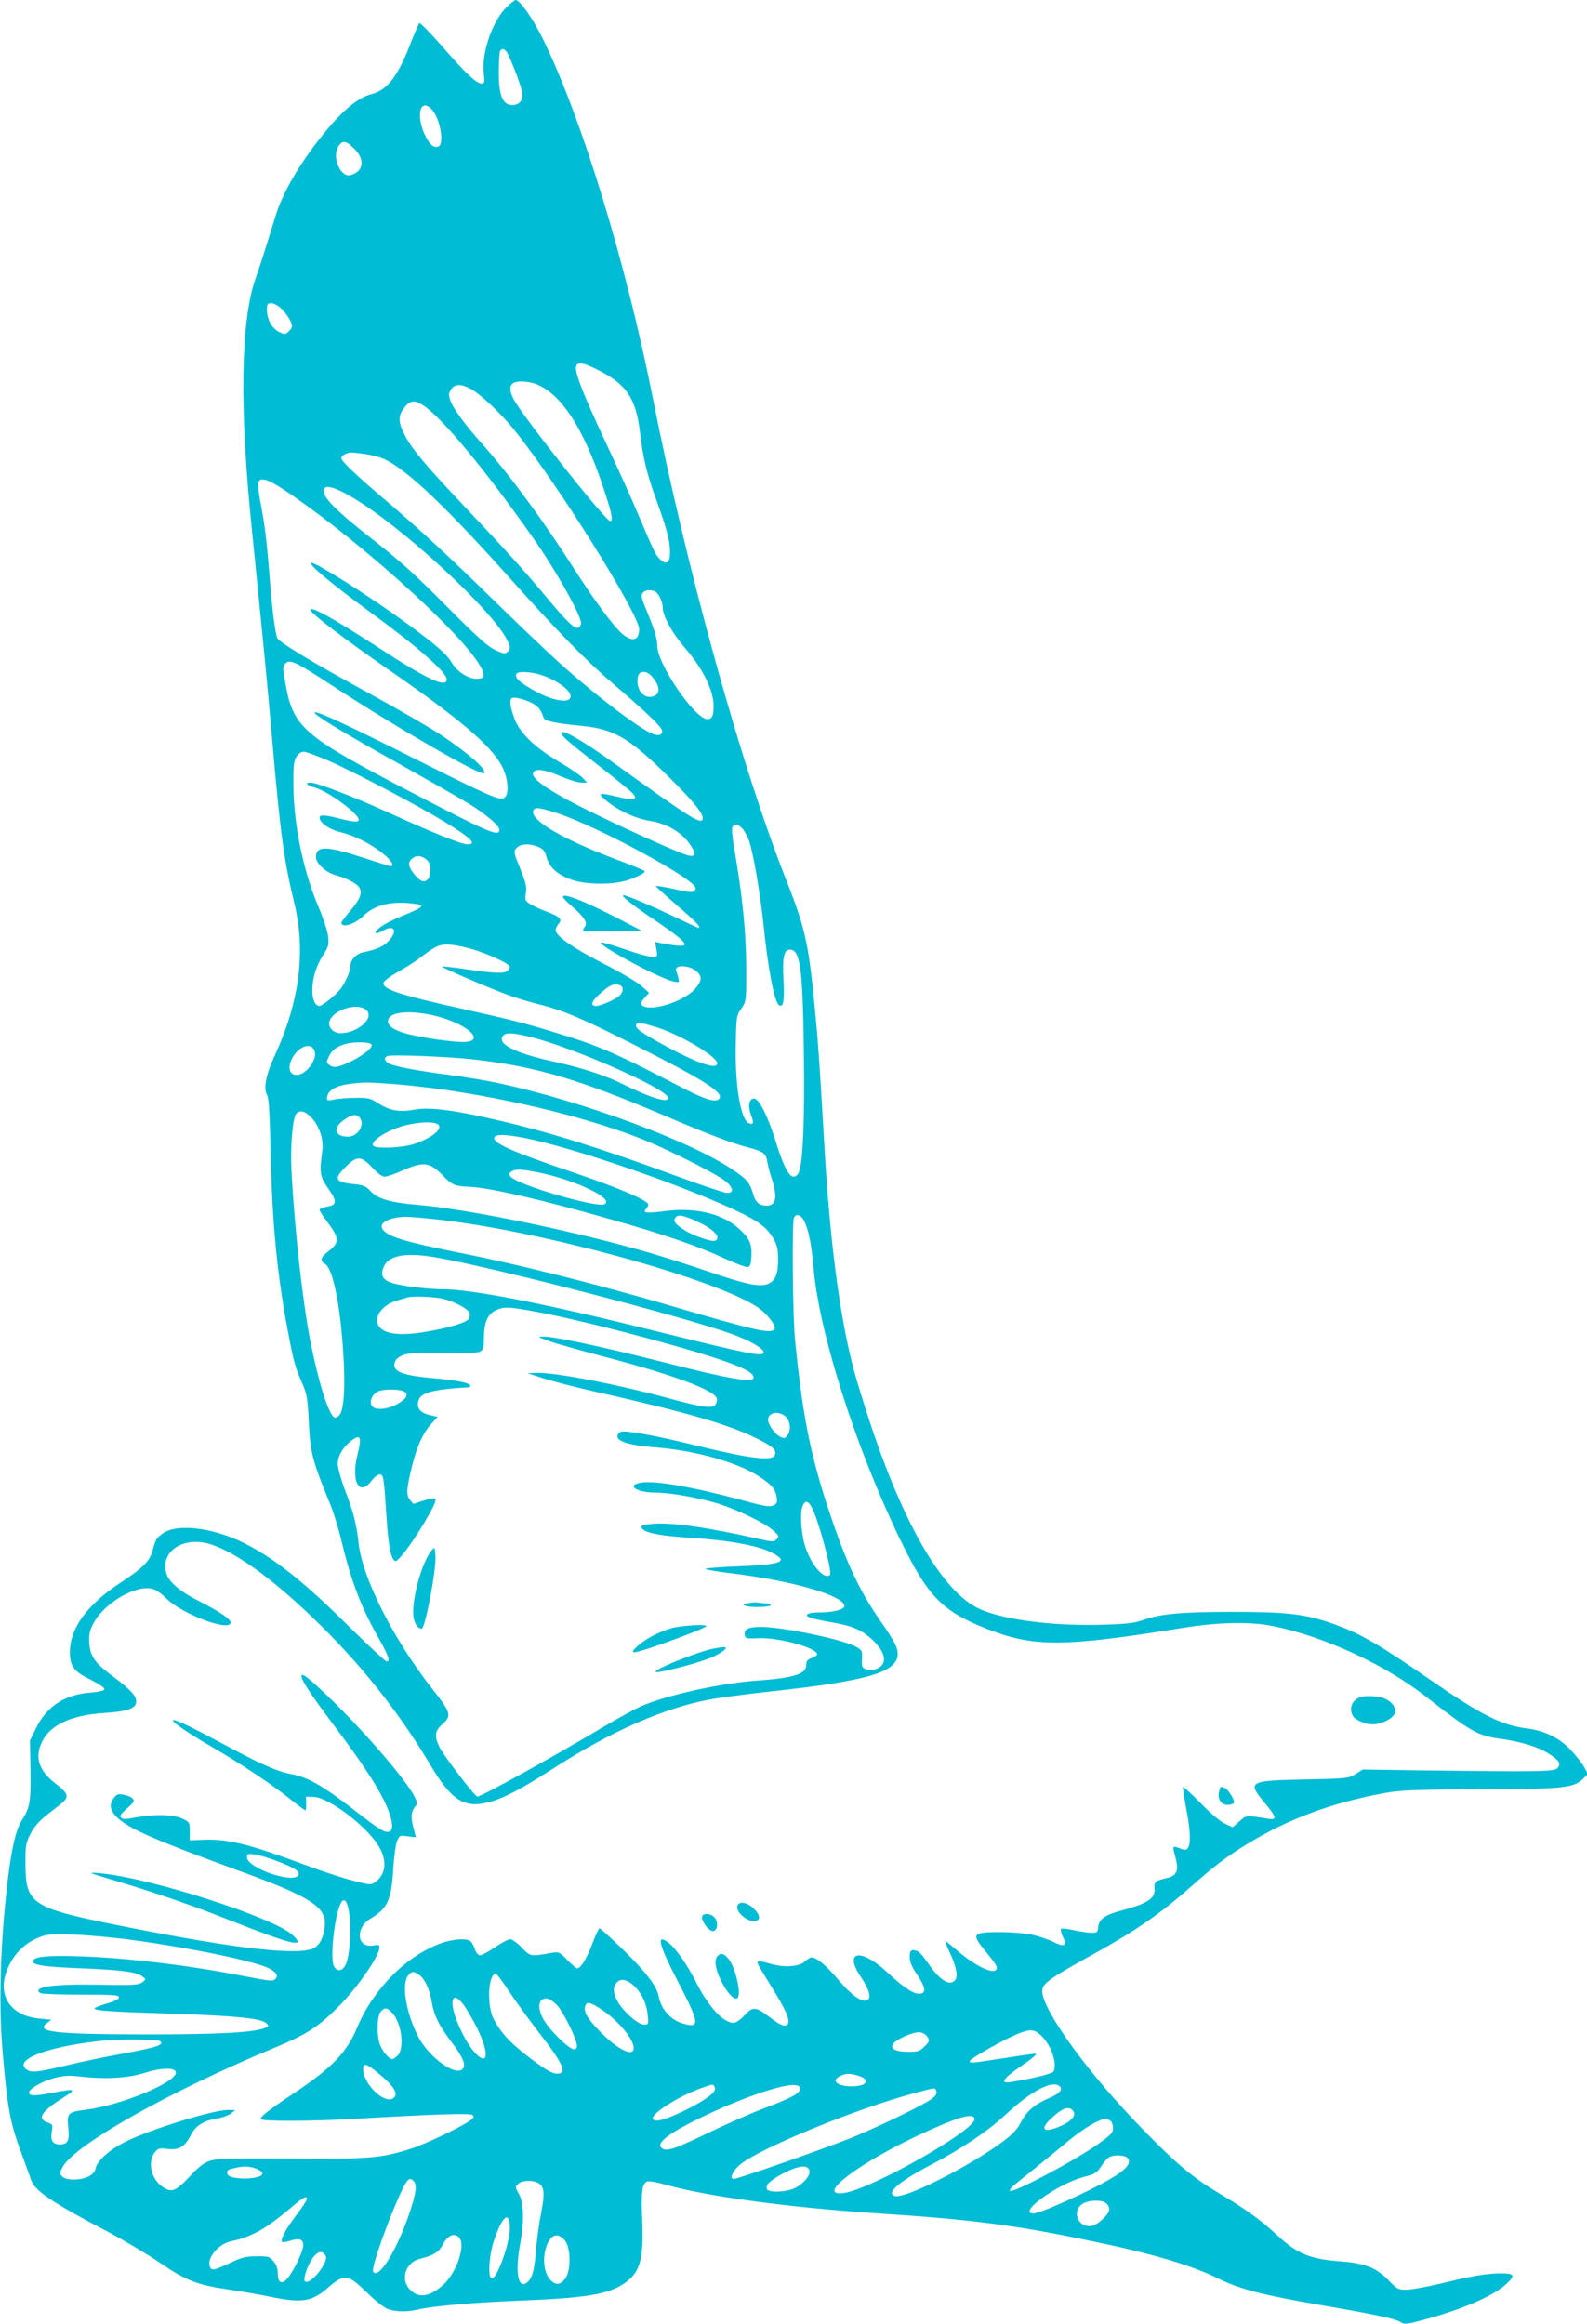 <?xml version="1.0" standalone="no"?>
<!DOCTYPE svg PUBLIC "-//W3C//DTD SVG 20010904//EN"
 "http://www.w3.org/TR/2001/REC-SVG-20010904/DTD/svg10.dtd">
<svg version="1.0" xmlns="http://www.w3.org/2000/svg"
 width="874pt" height="1280pt" viewBox="0 0 874 1280"
 preserveAspectRatio="xMidYMid meet">
<g transform="translate(0,1280) scale(0.1,-0.1)"
fill="#00bcd4" stroke="none">
<path d="M2791 12762 c-78 -75 -139 -250 -127 -364 6 -52 5 -58 -12 -58 -28 0
-88 56 -217 205 -65 74 -122 132 -126 128 -4 -5 -23 -49 -43 -99 -73 -194
-132 -270 -222 -293 -60 -15 -134 -71 -213 -160 -146 -166 -266 -359 -310
-500 -75 -242 -91 -290 -114 -356 -81 -230 -89 -706 -21 -1370 69 -683 86
-859 114 -1180 44 -506 64 -655 121 -890 64 -263 29 -540 -106 -834 -51 -110
-65 -184 -44 -222 10 -18 15 -106 20 -339 9 -382 37 -666 100 -990 27 -142 36
-173 72 -255 28 -64 31 -83 38 -222 8 -163 20 -209 113 -436 21 -49 48 -137
62 -195 57 -238 109 -377 209 -553 54 -96 66 -129 44 -129 -6 0 -93 81 -193
179 -241 240 -398 368 -557 455 -180 99 -395 131 -481 72 -35 -24 -42 -34 -57
-93 -17 -61 -51 -96 -177 -179 -183 -120 -279 -251 -279 -381 0 -81 20 -108
115 -154 41 -21 75 -43 75 -50 0 -10 -23 -16 -81 -21 -139 -11 -237 -76 -296
-196 l-33 -67 3 -165 c2 -177 -3 -205 -49 -277 -31 -51 -52 -138 -74 -308 -42
-344 -54 -687 -31 -960 26 -310 41 -390 97 -544 27 -75 55 -152 62 -171 21
-57 121 -124 423 -282 88 -47 216 -123 285 -170 146 -99 202 -121 384 -148 72
-11 174 -28 229 -40 166 -34 222 -26 305 45 100 86 113 84 221 -20 41 -41 92
-81 112 -90 43 -17 103 -19 166 -5 84 20 311 40 572 50 356 14 479 35 565 93
91 62 110 128 102 349 -7 160 -1 203 28 214 8 4 57 -5 108 -20 232 -64 680
-124 1167 -156 493 -32 743 -63 1137 -145 362 -74 581 -138 738 -216 116 -57
242 -89 560 -144 291 -50 406 -74 436 -92 24 -15 33 -14 110 6 218 57 397 133
467 196 60 53 56 65 -20 65 -82 0 -162 -14 -333 -56 -76 -18 -162 -34 -189
-34 -46 0 -52 3 -101 54 -64 66 -127 91 -250 101 -180 13 -249 41 -361 145
-90 83 -173 144 -314 227 -150 90 -236 161 -421 351 -300 305 -559 661 -559
767 0 41 40 70 285 205 232 128 370 224 539 374 123 109 195 164 307 232 226
138 467 227 759 280 79 15 165 18 520 20 464 1 517 7 570 59 l25 25 -20 38
c-11 20 -44 62 -73 93 -63 68 -144 107 -242 120 -139 17 -250 73 -520 259
-301 208 -398 264 -550 318 -151 53 -253 65 -550 65 -285 0 -402 -11 -495 -45
-50 -17 -89 -22 -231 -26 -273 -7 -542 28 -673 89 -198 92 -414 460 -601 1029
-32 96 -72 227 -89 290 -76 288 -130 696 -161 1230 -25 428 -32 535 -46 688
-38 416 -56 502 -160 765 -253 639 -550 1710 -739 2666 -146 737 -387 1527
-600 1966 -56 117 -131 225 -155 225 -5 0 -27 -17 -49 -38z m-3 -245 c17 -20
82 -187 88 -226 7 -45 -19 -74 -63 -69 -47 5 -67 61 -66 184 0 56 4 107 7 113
9 14 21 14 34 -2z m-410 -320 c46 -49 71 -190 36 -204 -24 -9 -46 8 -71 58
-55 109 -30 215 35 146z m-427 -216 c60 -59 52 -124 -18 -145 -57 -18 -108 99
-69 159 23 34 42 31 87 -14z m-398 -884 c18 -19 39 -48 47 -66 12 -30 11 -34
-8 -54 -21 -20 -23 -20 -55 -5 -39 19 -67 69 -67 122 0 32 3 36 25 36 14 0 38
-14 58 -33z m1743 -336 c155 -78 207 -156 229 -344 16 -139 39 -234 91 -374
54 -149 74 -223 74 -281 0 -62 -18 -77 -55 -42 -24 22 -36 48 -128 265 -30 72
-107 241 -170 376 -123 262 -175 394 -164 422 10 26 37 21 123 -22z m-349 -74
c140 -52 263 -237 372 -562 49 -145 60 -195 42 -195 -26 0 -484 579 -532 671
-35 69 -21 99 46 98 22 0 54 -6 72 -12z m-357 -27 c51 -26 166 -134 240 -225
233 -287 690 -1017 690 -1101 0 -62 -39 -72 -95 -23 -49 43 -155 187 -265 359
-164 258 -358 521 -500 680 -96 107 -166 202 -180 245 -10 30 -9 40 4 60 20
31 53 32 106 5z m-263 -90 c100 -61 351 -363 614 -740 124 -177 259 -419 259
-462 0 -10 -7 -21 -16 -25 -20 -8 -63 34 -182 177 -112 135 -223 257 -457 505
-205 217 -273 298 -314 375 -35 65 -39 104 -15 140 37 55 61 61 111 30z m-320
-270 c40 -5 92 -19 115 -31 127 -63 338 -264 683 -650 270 -302 431 -466 580
-592 144 -123 243 -215 257 -241 13 -24 -3 -40 -35 -32 -63 15 -317 207 -531
400 -61 55 -212 199 -336 320 -265 260 -432 414 -619 573 -166 142 -241 213
-241 230 0 8 10 18 23 23 28 11 19 11 104 0z m-430 -206 c458 -310 1071 -879
1085 -1005 3 -20 -2 -24 -30 -27 -47 -5 -114 37 -145 90 -26 45 -85 96 -247
215 -189 139 -494 333 -524 333 -28 0 105 -112 324 -272 260 -190 420 -331
420 -369 0 -50 -101 -4 -367 169 -259 168 -383 237 -383 213 0 -18 183 -158
440 -336 383 -265 555 -412 614 -524 35 -65 42 -156 14 -174 -26 -17 -75 4
-493 214 -381 191 -542 266 -552 255 -10 -9 162 -114 457 -278 162 -91 338
-191 390 -223 95 -58 170 -122 170 -144 0 -42 -53 -19 -495 211 -597 312 -643
352 -686 612 -12 68 -11 78 3 92 25 25 56 10 261 -124 357 -233 815 -497 832
-480 19 18 -84 109 -240 213 -61 40 -232 139 -380 220 -325 177 -512 290 -519
313 -13 44 -27 154 -41 332 -17 214 -27 291 -52 421 -9 48 -13 94 -10 103 12
31 56 16 154 -50z m351 -26 c281 -161 805 -646 871 -806 12 -29 12 -35 -2 -50
-15 -14 -21 -14 -69 8 -41 19 -95 67 -243 216 -200 202 -277 271 -440 399
-205 161 -275 234 -261 271 9 24 57 12 144 -38z m1677 -524 c21 -9 45 -56 45
-92 0 -43 52 -139 117 -214 102 -117 162 -237 163 -325 0 -56 -8 -73 -35 -73
-68 0 -275 302 -275 403 -1 42 -14 86 -65 209 -23 56 -26 70 -15 83 13 16 37
19 65 9z m-570 -483 c159 -79 135 -161 -28 -96 -68 28 -154 82 -162 103 -10
27 7 35 67 29 38 -3 83 -17 123 -36z m552 17 c50 -55 53 -103 6 -114 -52 -14
-95 47 -79 112 8 31 45 32 73 2z m-661 -148 c37 -19 54 -38 67 -82 7 -19 61
-31 215 -46 171 -17 256 -66 460 -266 137 -134 202 -211 202 -240 0 -45 -55
-10 -488 301 -159 114 -275 183 -288 170 -12 -12 23 -43 201 -182 94 -73 179
-142 189 -154 32 -35 8 -41 -79 -20 -109 26 -117 24 -70 -17 58 -52 163 -102
240 -114 105 -17 188 -68 236 -147 27 -44 13 -57 -40 -38 -58 20 -284 121
-449 201 -272 130 -400 212 -386 248 10 26 63 19 151 -19 45 -19 96 -35 114
-35 l32 0 -24 26 c-13 14 -71 54 -128 87 -138 82 -220 161 -249 243 -23 64
-27 95 -15 108 11 10 60 -1 109 -24z m-1116 -320 c138 -60 493 -247 640 -337
144 -88 179 -123 125 -123 -33 0 -178 58 -427 171 -204 93 -402 169 -438 169
-34 0 -22 -15 23 -27 81 -23 263 -160 241 -183 -8 -8 -31 -6 -92 9 -93 24
-122 26 -122 8 0 -28 55 -66 115 -80 75 -18 164 -62 233 -117 47 -38 67 -70
42 -70 -5 0 -69 20 -142 44 -207 68 -268 70 -268 7 0 -37 54 -86 112 -102 60
-16 116 -46 128 -69 16 -30 3 -62 -51 -126 -27 -32 -49 -61 -49 -65 0 -32 73
-10 119 35 62 61 149 84 267 71 82 -9 76 -17 -53 -70 -50 -20 -106 -50 -125
-66 -35 -30 -22 -39 22 -14 64 37 83 -4 27 -60 -30 -30 -62 -44 -139 -60 -35
-7 -68 -42 -68 -72 0 -32 -25 -89 -56 -131 -25 -32 -99 -92 -115 -92 -23 0
-39 35 -39 84 0 68 20 134 60 197 29 45 32 55 27 102 -3 29 -26 99 -51 158
-85 197 -139 457 -140 674 -1 109 2 135 17 158 10 16 26 27 40 27 12 0 74 -23
137 -50z m1264 -290 c226 -76 756 -363 756 -410 0 -28 -18 -29 -123 -5 -54 12
-96 18 -95 14 2 -4 56 -53 121 -109 99 -85 132 -120 113 -120 -2 0 -66 30
-142 66 -126 60 -254 114 -271 114 -18 0 45 -51 162 -130 137 -93 175 -124
175 -142 0 -11 -54 -7 -129 8 l-33 7 7 -42 c7 -40 6 -41 -23 -41 -16 0 -81 18
-145 40 -63 22 -124 40 -134 40 -47 -1 319 -200 396 -215 32 -7 33 -6 27 18
-3 14 -9 32 -12 41 -14 35 75 32 114 -5 31 -28 27 -53 -13 -98 -54 -59 -204
-113 -269 -97 -32 8 -33 22 -3 54 l22 24 -43 39 c-24 21 -119 77 -212 124
-164 84 -260 151 -260 183 0 8 7 24 16 34 23 24 8 40 -64 67 -31 11 -72 30
-90 41 -30 19 -32 22 -26 61 6 34 0 58 -31 135 -37 91 -38 95 -20 114 22 24
71 26 120 6 27 -12 36 -23 45 -57 15 -54 55 -92 128 -120 85 -34 253 -34 337
0 63 25 82 37 73 46 -3 3 -74 32 -159 64 -293 110 -472 216 -452 267 8 21 35
17 137 -16z m1014 -83 c12 -12 28 -43 37 -67 24 -68 61 -287 80 -463 25 -247
60 -427 86 -443 23 -14 30 23 24 137 -7 127 2 169 35 169 57 0 71 -99 77 -561
5 -368 -4 -605 -27 -663 -6 -16 -17 -26 -30 -26 -25 0 -58 64 -95 185 -45 146
-94 245 -122 245 -27 0 -36 -40 -18 -87 18 -47 16 -59 -10 -49 -46 17 -78 210
-73 434 3 154 4 160 31 198 27 40 27 41 27 206 0 206 -20 409 -66 673 -10 56
-15 108 -11 118 9 23 29 21 55 -6z m-1735 -175 c22 -19 23 -85 1 -106 -18 -19
-42 -9 -73 30 -34 43 -36 65 -11 86 25 20 53 17 83 -10z m272 -497 c91 -31
170 -69 181 -86 4 -7 -1 -18 -12 -26 -21 -16 -72 -14 -253 13 -57 8 -105 13
-107 11 -5 -5 252 -115 365 -157 46 -17 127 -41 180 -54 126 -32 228 -75 506
-216 371 -187 492 -261 479 -295 -13 -32 -71 -16 -221 62 -357 186 -448 225
-686 297 -169 52 -243 70 -497 127 -357 79 -455 111 -448 147 2 9 36 35 75 57
40 22 94 56 119 75 101 76 114 81 179 77 33 -3 96 -17 140 -32z m789 -191 c21
-8 20 -37 -2 -57 -24 -22 -103 -57 -129 -57 -32 0 -28 21 10 57 62 58 87 70
121 57z m-1398 -135 c51 -42 -44 -129 -142 -129 -37 0 -68 33 -60 63 16 64
151 108 202 66z m387 -35 c166 -42 270 -133 162 -142 -54 -5 -266 26 -342 50
-69 21 -98 49 -82 79 21 40 134 45 262 13z m1212 -61 c134 -42 335 -162 335
-199 0 -40 -128 7 -331 121 -101 57 -125 77 -114 95 7 11 32 7 110 -17z m-700
-52 c241 -58 765 -290 765 -338 0 -29 -98 1 -245 74 -96 49 -235 94 -388 127
-213 47 -313 98 -276 142 15 19 49 17 144 -5z m-869 -43 c10 -15 -42 -58 -109
-91 -73 -36 -98 -40 -122 -23 -19 14 -19 15 -2 51 23 48 81 74 164 75 37 0 65
-5 69 -12z m-315 -32 c21 -46 -43 -136 -98 -136 -37 0 -49 38 -28 84 34 71
104 100 126 52z m883 -51 c343 -40 574 -109 1041 -307 242 -103 377 -155 468
-178 82 -22 95 -32 103 -79 3 -20 14 -63 25 -95 32 -100 23 -146 -29 -146 -39
0 -61 18 -74 63 -18 64 -34 83 -117 138 -234 157 -823 374 -1281 473 -64 14
-188 35 -275 46 -177 23 -294 45 -331 62 -26 12 -32 33 -11 42 21 10 345 -3
481 -19z m-448 -135 c484 -38 1103 -182 1447 -336 147 -66 328 -159 376 -194
48 -35 56 -70 16 -70 -14 0 -137 41 -273 91 -424 156 -708 245 -1005 313 -226
53 -365 70 -445 55 -81 -15 -135 -6 -197 34 -45 29 -57 32 -125 31 -41 0 -95
-4 -118 -9 -42 -8 -44 -7 -40 15 5 34 46 59 113 69 85 12 106 12 251 1z m-451
-185 c44 -46 69 -122 60 -183 -17 -119 -13 -143 33 -208 50 -71 48 -91 -9
-100 -21 -4 -39 -11 -39 -17 0 -6 18 -34 40 -63 71 -94 72 -117 5 -168 -39
-30 -44 -50 -16 -66 43 -23 84 -218 101 -485 13 -189 5 -316 -20 -347 -9 -12
-22 -18 -29 -14 -33 21 -86 191 -131 415 -44 226 -88 623 -105 946 -7 128 7
288 26 311 19 23 50 16 84 -21z m263 3 c36 -36 -5 -108 -61 -108 -76 0 -86 50
-19 95 41 28 62 31 80 13z m420 -34 c57 -16 -4 -76 -117 -114 -66 -22 -215
-28 -226 -9 -17 27 91 93 188 114 69 15 120 18 155 9z m481 -79 c279 -53 929
-279 1214 -421 93 -47 133 -79 165 -133 22 -38 27 -58 27 -117 0 -82 -15 -117
-56 -135 -45 -18 -116 -4 -324 67 -104 36 -251 82 -325 104 -413 120 -1005
242 -1285 265 -142 12 -215 33 -252 73 -28 30 -39 35 -95 41 -104 11 -112 28
-43 96 60 61 85 60 145 -5 30 -32 54 -50 69 -50 13 0 58 16 101 35 112 50 148
45 220 -30 49 -51 66 -58 145 -61 109 -4 400 -71 785 -181 280 -79 478 -147
612 -210 65 -30 126 -53 135 -51 14 2 19 15 21 57 4 70 -10 102 -69 155 -92
83 -241 118 -408 96 -101 -13 -125 -10 -103 12 7 7 12 18 12 25 0 21 -157 89
-392 169 -367 124 -473 172 -454 202 10 16 58 15 155 -3z m73 -189 c210 -40
444 -152 374 -179 -34 -13 -303 57 -443 115 -75 30 -94 51 -65 67 23 14 48 13
134 -3z m893 -276 c88 -40 130 -88 92 -103 -18 -7 -120 28 -165 57 -54 34 -67
52 -52 71 15 18 44 13 125 -25z m584 6 c25 -53 40 -129 51 -256 31 -361 231
-989 478 -1500 150 -310 229 -392 473 -489 261 -103 421 -103 1084 4 196 32
371 35 495 10 280 -56 617 -212 842 -388 250 -195 285 -215 405 -232 123 -17
214 -45 276 -85 55 -35 66 -55 43 -78 -19 -19 -98 -20 -736 -12 l-335 5 -40
-25 c-39 -24 -45 -25 -282 -30 -310 -6 -317 -11 -213 -135 61 -74 64 -89 13
-81 -125 20 -117 20 -157 -14 l-37 -33 -42 19 c-25 11 -80 57 -134 113 -51 52
-95 92 -98 90 -2 -3 5 -52 16 -110 35 -179 28 -253 -21 -233 -48 20 -53 18
-45 -12 21 -78 22 -94 11 -116 -8 -15 -25 -26 -51 -31 -62 -14 -70 -21 -67
-56 6 -55 -36 -83 -176 -121 -98 -26 -130 -48 -134 -93 -3 -29 -6 -32 -38 -31
-19 0 -63 7 -97 14 -34 8 -66 11 -70 7 -3 -4 1 -24 11 -44 24 -50 6 -58 -54
-27 -26 13 -78 31 -116 39 -80 17 -266 20 -295 5 -24 -13 -16 -31 52 -113 27
-32 49 -65 49 -72 0 -49 -108 -2 -222 96 -31 27 -59 49 -62 49 -3 0 9 -29 25
-64 36 -77 46 -130 29 -151 -30 -36 -85 -1 -150 95 -22 32 -46 60 -55 64 -36
13 -45 7 -45 -31 0 -28 11 -54 40 -97 49 -72 53 -106 12 -106 -35 0 -88 36
-180 122 -143 132 -237 113 -142 -28 48 -71 61 -120 35 -130 -30 -12 -85 27
-159 114 -68 80 -118 122 -147 122 -7 0 -23 -10 -36 -22 -31 -29 -113 -35
-186 -14 -70 20 -81 20 -73 -1 4 -9 38 -66 76 -127 82 -131 106 -189 85 -206
-16 -13 -38 -4 -104 47 -69 52 -86 53 -131 4 -23 -25 -47 -41 -60 -41 -58 0
-140 90 -210 230 -44 87 -102 171 -140 204 -80 66 -66 4 45 -210 118 -227 122
-256 26 -228 -70 21 -120 78 -134 152 -11 55 -71 134 -197 256 -66 64 -123
116 -128 116 -5 0 -23 -39 -41 -87 -31 -82 -63 -133 -83 -133 -5 0 -29 21 -54
46 -41 43 -47 46 -82 40 -122 -22 -120 -22 -168 28 -24 25 -53 46 -64 46 -11
0 -50 -20 -86 -45 -37 -25 -74 -45 -83 -43 -9 2 -21 18 -27 36 -6 19 -17 38
-25 43 -24 15 -93 10 -155 -11 -193 -67 -379 -253 -469 -470 -54 -131 -138
-218 -335 -350 -150 -100 -201 -140 -194 -151 7 -12 277 -11 479 0 484 28 676
34 687 23 9 -9 7 -15 -8 -27 -44 -34 -255 -135 -333 -159 -166 -52 -225 -57
-658 -54 -313 2 -408 0 -443 -11 -35 -10 -61 -30 -116 -88 -78 -83 -100 -91
-152 -54 -60 42 -80 135 -41 186 20 25 26 26 74 20 60 -7 93 12 125 75 26 52
68 79 140 92 33 5 71 19 83 29 l22 18 -38 1 c-84 0 -432 -107 -570 -177 -84
-42 -152 -103 -160 -143 -4 -20 -17 -35 -39 -46 -44 -23 -123 -23 -145 -1 -16
16 -16 19 2 53 66 122 593 419 1173 659 176 73 243 118 358 236 103 107 214
270 214 315 0 13 -6 15 -32 10 -92 -18 -105 96 -17 148 94 56 115 102 125 280
4 61 13 126 20 145 14 33 15 34 59 28 25 -4 45 -6 45 -4 0 1 -7 26 -14 54 -15
56 -12 88 11 115 13 14 12 21 -5 55 -48 92 -255 335 -453 529 -125 121 -169
156 -169 133 0 -23 54 -104 170 -259 150 -199 231 -320 282 -420 46 -92 61
-166 34 -176 -26 -10 -49 4 -206 126 -159 123 -246 173 -333 189 -79 14 -169
54 -375 165 -181 97 -271 140 -279 132 -8 -8 82 -70 196 -136 166 -96 334
-207 436 -288 50 -40 93 -72 96 -72 4 0 6 17 5 38 l-1 37 41 -1 c79 -1 280
-150 353 -261 54 -82 50 -161 -10 -206 -27 -19 -27 -19 -125 6 -55 13 -180 55
-279 92 -293 109 -411 138 -543 133 l-77 -3 0 50 c0 48 -1 51 -40 69 -47 24
-157 26 -258 7 -54 -11 -71 -11 -80 -1 -9 9 -2 20 32 50 38 33 43 41 32 54 -7
9 -29 18 -49 22 -29 6 -39 3 -54 -16 -30 -37 -23 -73 22 -114 67 -60 211 -123
675 -292 372 -135 466 -193 464 -287 -1 -59 -20 -107 -53 -131 -66 -50 -417
-12 -1031 110 -543 108 -565 122 -565 365 0 84 3 102 28 150 17 34 46 68 78
94 28 22 68 54 89 70 48 39 44 56 -30 113 -92 72 -115 144 -74 229 45 93 160
147 339 159 131 8 180 25 180 63 0 33 -32 67 -126 137 -100 74 -127 111 -132
183 -3 47 0 67 21 108 58 114 237 219 329 192 17 -4 50 -28 73 -51 85 -87 355
-188 355 -133 0 19 -64 62 -177 119 -94 47 -157 98 -174 143 -39 104 53 194
186 180 130 -13 352 -162 608 -407 264 -252 480 -522 660 -825 113 -190 185
-236 319 -200 82 21 179 72 368 194 306 196 592 322 840 370 58 11 213 32 345
46 581 63 729 114 694 238 -5 19 -38 76 -73 125 -120 169 -191 314 -275 556
-123 355 -168 571 -212 1011 -14 132 -18 649 -7 678 11 26 40 17 57 -17z
m-2029 9 c561 -60 1515 -320 1766 -480 55 -35 111 -106 99 -124 -17 -29 -98
-11 -575 129 -398 117 -854 231 -1155 290 -308 61 -404 91 -429 132 -21 34 37
64 129 67 17 0 91 -6 165 -14z m2 -210 c317 -55 1361 -325 1626 -421 107 -38
188 -87 176 -106 -12 -19 -99 -1 -571 116 -625 156 -1032 236 -1198 236 -74 0
-217 17 -267 32 -58 17 -73 39 -58 83 23 71 119 90 292 60z m30 -226 c66 -14
146 -56 154 -81 3 -10 0 -25 -6 -33 -17 -21 -117 -50 -239 -70 -147 -25 -236
-11 -260 41 -22 48 33 114 112 134 23 6 47 13 52 15 22 8 137 4 187 -6z m525
-74 c281 -52 897 -216 1082 -289 81 -32 111 -52 111 -73 0 -30 -131 -8 -480
81 -355 90 -617 146 -678 145 -34 0 -32 -2 33 -25 39 -14 174 -52 300 -85 382
-100 615 -186 623 -232 2 -10 -2 -25 -9 -34 -18 -21 -72 -14 -255 36 -283 77
-618 142 -724 140 l-55 -1 85 -28 c47 -15 168 -47 270 -70 519 -117 755 -185
910 -263 87 -43 108 -63 97 -91 -14 -35 -146 -18 -457 59 -205 50 -363 79
-390 70 -11 -4 -20 -15 -20 -25 0 -29 72 -51 210 -61 218 -17 450 -82 567
-158 74 -48 92 -70 100 -114 5 -32 2 -38 -19 -48 -21 -9 -50 -4 -174 30 -270
73 -482 110 -558 95 -79 -14 -18 -54 83 -54 76 0 217 -24 326 -55 108 -30 279
-112 325 -155 31 -29 32 -32 17 -47 -15 -15 -22 -15 -94 1 -288 65 -482 93
-589 84 -63 -5 -76 -14 -50 -33 28 -21 105 -34 271 -45 155 -10 283 -29 370
-55 55 -16 115 -49 115 -64 0 -20 -69 -31 -236 -37 -96 -4 -177 -10 -179 -14
-2 -4 60 -14 138 -24 342 -41 627 -124 627 -181 0 -19 -62 -35 -137 -35 -65 0
-90 -14 -51 -29 13 -5 65 -16 116 -25 114 -19 167 -42 225 -95 76 -71 87 -136
26 -161 -22 -9 -39 -10 -57 -4 -25 9 -27 14 -25 57 3 44 0 49 -29 66 -64 40
-404 111 -527 111 -72 0 -96 -12 -89 -47 3 -16 12 -18 73 -15 110 6 325 -53
325 -89 0 -5 -13 -15 -30 -20 -24 -9 -30 -17 -30 -40 0 -48 -70 -70 -265 -84
-207 -14 -512 -82 -647 -143 -36 -16 -125 -65 -199 -109 -303 -180 -688 -393
-701 -387 -19 8 -181 221 -207 271 -30 61 -27 89 14 126 54 48 50 64 -55 197
-211 268 -384 609 -405 800 -10 100 -30 178 -75 294 -22 58 -40 123 -40 145 0
43 29 91 75 127 50 38 58 20 35 -72 -39 -149 7 -240 76 -149 14 19 35 35 45
35 21 0 23 -12 38 -241 10 -155 25 -229 48 -236 14 -5 85 88 151 197 61 102
77 138 69 147 -4 4 -33 -1 -64 -11 l-57 -18 -19 23 c-21 27 -19 61 14 192 26
104 59 176 103 224 l36 40 -32 7 c-55 11 -80 33 -76 69 5 56 64 74 281 87 4 0
7 4 7 8 0 16 -74 31 -205 42 -160 14 -218 35 -213 77 2 20 13 33 38 46 31 15
59 17 225 15 132 -2 196 1 210 9 17 10 20 22 20 80 1 82 22 128 68 148 44 20
66 19 224 -10z m-725 -443 c18 -18 0 -42 -53 -69 -51 -26 -111 -30 -129 -8
-18 22 -4 62 28 80 32 18 135 16 154 -3z m2095 -134 c26 -25 31 -74 9 -103
-12 -17 -17 -18 -40 -7 -27 12 -66 66 -66 93 0 41 59 52 97 17z m166 -553 c42
-118 89 -307 78 -318 -28 -28 -94 41 -131 140 -26 67 -37 194 -21 236 19 48
42 30 74 -58z m-2966 -1895 c94 -36 124 -55 117 -75 -21 -53 -284 36 -284 97
0 19 4 20 45 15 24 -4 79 -20 122 -37z m399 -308 c9 -84 -1 -211 -20 -256 -17
-42 -49 -48 -67 -14 -25 46 8 313 44 356 18 22 35 -11 43 -86z m-1196 -126
c335 -46 673 -117 751 -156 42 -22 54 -43 34 -60 -14 -12 -31 -10 -160 15
-307 61 -658 103 -915 111 -175 6 -250 -1 -258 -24 -8 -24 57 -34 268 -42 220
-9 304 -20 336 -46 18 -14 18 -14 0 -29 -24 -18 -47 -19 -281 -15 -222 3 -332
-15 -282 -47 6 -4 106 -8 222 -8 180 0 210 -2 210 -15 0 -10 -23 -21 -67 -34
-38 -11 -68 -23 -68 -27 0 -12 83 -18 435 -29 353 -12 485 -26 512 -53 15 -15
15 -17 -10 -26 -66 -25 -254 -35 -657 -35 -499 1 -607 13 -541 63 l24 18 -63
6 c-173 15 -246 142 -169 295 35 71 91 123 163 152 45 18 67 20 191 16 77 -3
223 -16 325 -30z m1578 -192 c31 -22 58 -78 70 -151 13 -75 39 -127 108 -218
56 -75 77 -116 68 -139 -25 -66 -190 46 -253 172 -65 129 -90 280 -55 330 18
26 32 28 62 6z m499 -96 c37 -56 112 -158 165 -227 132 -170 154 -221 96 -221
-29 0 -72 26 -175 106 -88 69 -137 123 -174 194 -39 74 -31 250 12 250 5 0 39
-46 76 -102z m686 34 c41 -38 68 -96 74 -158 6 -53 5 -54 -21 -54 -33 0 -119
77 -147 132 -24 46 -24 76 -2 100 22 24 57 17 96 -20z m-943 -99 c17 -21 51
-80 77 -131 69 -139 62 -217 -12 -136 -64 70 -138 246 -121 289 9 23 22 18 56
-22z m514 -2 c28 -25 98 -159 111 -213 5 -21 3 -29 -10 -34 -20 -8 -122 87
-166 155 -33 51 -38 105 -12 119 21 13 41 6 77 -27z m255 -32 c87 -58 171
-160 171 -208 0 -55 -99 -3 -197 103 -62 65 -81 101 -69 131 9 24 29 18 95
-26z m-1155 -19 c49 -58 64 -192 26 -230 -11 -11 -24 -20 -30 -20 -16 0 -51
39 -66 76 -20 48 -19 162 3 186 23 25 37 23 67 -12z m3564 -115 c58 -49 99
-163 73 -204 -8 -12 -109 -37 -233 -57 -65 -11 -45 19 59 90 57 39 89 66 77
66 -10 0 -90 -11 -177 -25 -180 -28 -190 -29 -185 -14 5 14 182 114 258 146
70 29 92 29 128 -2z m-621 -12 c14 -21 13 -25 -15 -53 -27 -27 -37 -30 -89
-30 -72 0 -105 18 -83 46 22 26 111 65 144 62 17 -2 35 -12 43 -25z m-4227
-23 c29 -20 -16 -36 -199 -69 -99 -18 -244 -48 -322 -67 -155 -37 -186 -40
-213 -21 -77 56 133 132 444 161 85 7 276 5 290 -4z m1216 -188 c77 -65 100
-106 70 -127 -48 -36 -166 78 -166 160 0 38 20 31 96 -33z m-1128 16 c10 -53
-298 -182 -496 -207 -98 -12 -104 -18 -96 -97 8 -73 -3 -94 -46 -94 -39 0 -53
21 -45 70 7 39 5 41 -24 51 -59 21 -33 61 89 138 74 46 66 50 -57 26 -100 -19
-133 -19 -133 0 0 22 72 63 143 82 48 12 79 14 137 7 137 -16 266 -9 355 20
92 29 168 31 173 4z m3754 -18 c76 -22 56 -60 -31 -60 -85 0 -119 35 -57 60
29 12 44 12 88 0z m-785 -67 c9 -24 -44 -65 -162 -124 -106 -52 -167 -69 -179
-50 -17 26 137 125 268 172 63 23 65 23 73 2z m468 -8 c0 -24 -44 -48 -210
-111 -66 -25 -203 -86 -305 -135 -186 -90 -227 -102 -250 -74 -22 26 49 80
214 160 220 107 449 187 521 182 23 -1 30 -7 30 -22z m1434 12 c14 -18 -9 -40
-64 -63 -74 -31 -121 -71 -150 -127 -20 -40 -45 -68 -94 -105 -179 -136 -548
-324 -603 -306 -52 16 26 82 205 175 161 84 311 185 404 272 146 136 266 197
302 154z m-682 -24 c4 -11 -3 -24 -23 -40 -38 -30 -254 -136 -422 -207 -126
-53 -646 -236 -671 -236 -24 0 -9 39 29 74 98 89 651 316 975 401 109 29 104
29 112 8z m752 -107 c20 -24 -4 -55 -62 -82 -96 -44 -126 -25 -59 38 61 58 98
72 121 44z m-542 -43 c19 -57 -575 -394 -723 -411 -159 -18 95 173 441 331
196 90 272 111 282 80z m751 -15 c7 -7 12 -24 12 -40 0 -23 -13 -36 -77 -82
-138 -98 -476 -277 -491 -261 -4 4 9 20 28 35 56 45 223 180 298 243 78 64
166 117 198 117 11 0 25 -5 32 -12z m92 -203 c31 -37 -33 -89 -218 -180 -143
-70 -275 -125 -301 -125 -54 0 1 61 116 129 69 40 114 60 191 80 32 9 48 21
67 51 13 21 32 43 42 49 27 16 89 13 103 -4z m-4800 -58 c19 -7 35 -19 35 -27
0 -34 -179 -38 -192 -4 -7 19 -1 25 39 34 47 11 78 11 118 -3z m3048 -15 c5
-31 -53 -87 -103 -101 -59 -16 -124 -14 -132 4 -8 24 23 51 101 91 82 41 129
43 134 6z m-2180 -54 c20 -20 14 -65 -22 -173 -70 -208 -172 -373 -201 -325
-15 25 141 439 187 498 13 15 21 15 36 0z m683 -9 c37 -19 41 -53 19 -168 -12
-58 -24 -153 -29 -211 -8 -108 -22 -155 -54 -174 -46 -28 -60 70 -32 217 22
115 20 223 -5 270 -24 44 -24 42 -4 61 18 18 76 21 105 5z m-1271 -90 c0 -6
-26 -46 -58 -88 -59 -78 -90 -137 -78 -148 3 -3 24 0 45 7 50 16 71 8 71 -26
0 -30 -49 -135 -84 -178 -31 -40 -56 -30 -56 23 0 28 -7 48 -24 68 -22 26 -30
28 -93 27 -59 0 -82 -6 -147 -37 -90 -42 -102 -44 -111 -17 -15 46 49 122 115
136 115 25 189 65 328 182 73 62 92 72 92 51z m4404 -25 c25 -25 19 -49 -24
-88 -27 -24 -50 -36 -70 -36 -65 0 -94 79 -44 119 33 26 115 29 138 5z m-3286
-122 c6 -79 -71 -299 -101 -289 -22 7 -13 135 16 215 44 126 79 156 85 74z
m-280 -64 c39 -39 -12 -193 -87 -261 -74 -66 -134 -76 -182 -28 -56 57 -27
151 53 171 76 19 106 37 127 79 26 50 62 66 89 39z m586 -21 c30 -41 30 -163
0 -204 -27 -36 -50 -40 -79 -13 -35 33 -48 105 -31 171 22 83 68 102 110 46z
m-1321 -79 c22 -33 -87 -168 -114 -141 -13 13 22 107 53 140 24 26 45 27 61 1z"/>
<path d="M3100 7861 c0 -6 24 -31 54 -56 66 -58 84 -88 66 -110 -7 -8 -11 -18
-8 -21 3 -2 76 -3 163 -2 l158 3 -139 72 c-181 93 -294 137 -294 114z"/>
<path d="M7490 3453 c-45 -17 -62 -61 -40 -102 14 -28 88 -54 129 -46 48 9 88
31 101 56 15 27 -10 66 -55 85 -34 14 -106 18 -135 7z"/>
<path d="M6714 2934 c-10 -40 10 -74 45 -74 16 0 33 5 36 10 8 13 -30 76 -51
84 -23 9 -23 8 -30 -20z"/>
<path d="M640 2441 c221 -66 423 -136 627 -217 342 -135 422 -154 346 -82
-106 99 -793 319 -1068 342 -67 6 -64 4 95 -43z"/>
<path d="M4060 2296 c0 -32 53 -76 91 -76 40 0 39 33 -2 71 -41 38 -89 40 -89
5z"/>
<path d="M3867 2246 c-8 -21 35 -81 58 -81 27 0 33 50 9 76 -20 22 -60 25 -67
5z"/>
<path d="M3952 2028 c-20 -20 -13 -72 18 -134 33 -68 72 -110 90 -99 27 17
-11 179 -52 222 -24 26 -38 29 -56 11z"/>
<path d="M2379 4264 c-60 -68 -121 -307 -99 -384 9 -31 25 -49 42 -50 19 0 81
321 76 400 -3 49 -4 51 -19 34z"/>
<path d="M4120 3971 c-28 -5 -31 -8 -17 -14 27 -11 135 -9 142 3 4 6 -6 10
-22 10 -15 0 -37 2 -48 4 -11 2 -36 1 -55 -3z"/>
<path d="M3701 3834 c-30 -8 -80 -28 -111 -45 -64 -34 -124 -89 -98 -89 35 0
398 132 398 145 0 11 -137 3 -189 -11z"/>
<path d="M3940 3723 c-91 -15 -373 -130 -324 -132 31 -1 208 45 285 74 70 27
121 66 83 64 -10 -1 -30 -4 -44 -6z"/>
</g>
</svg>
